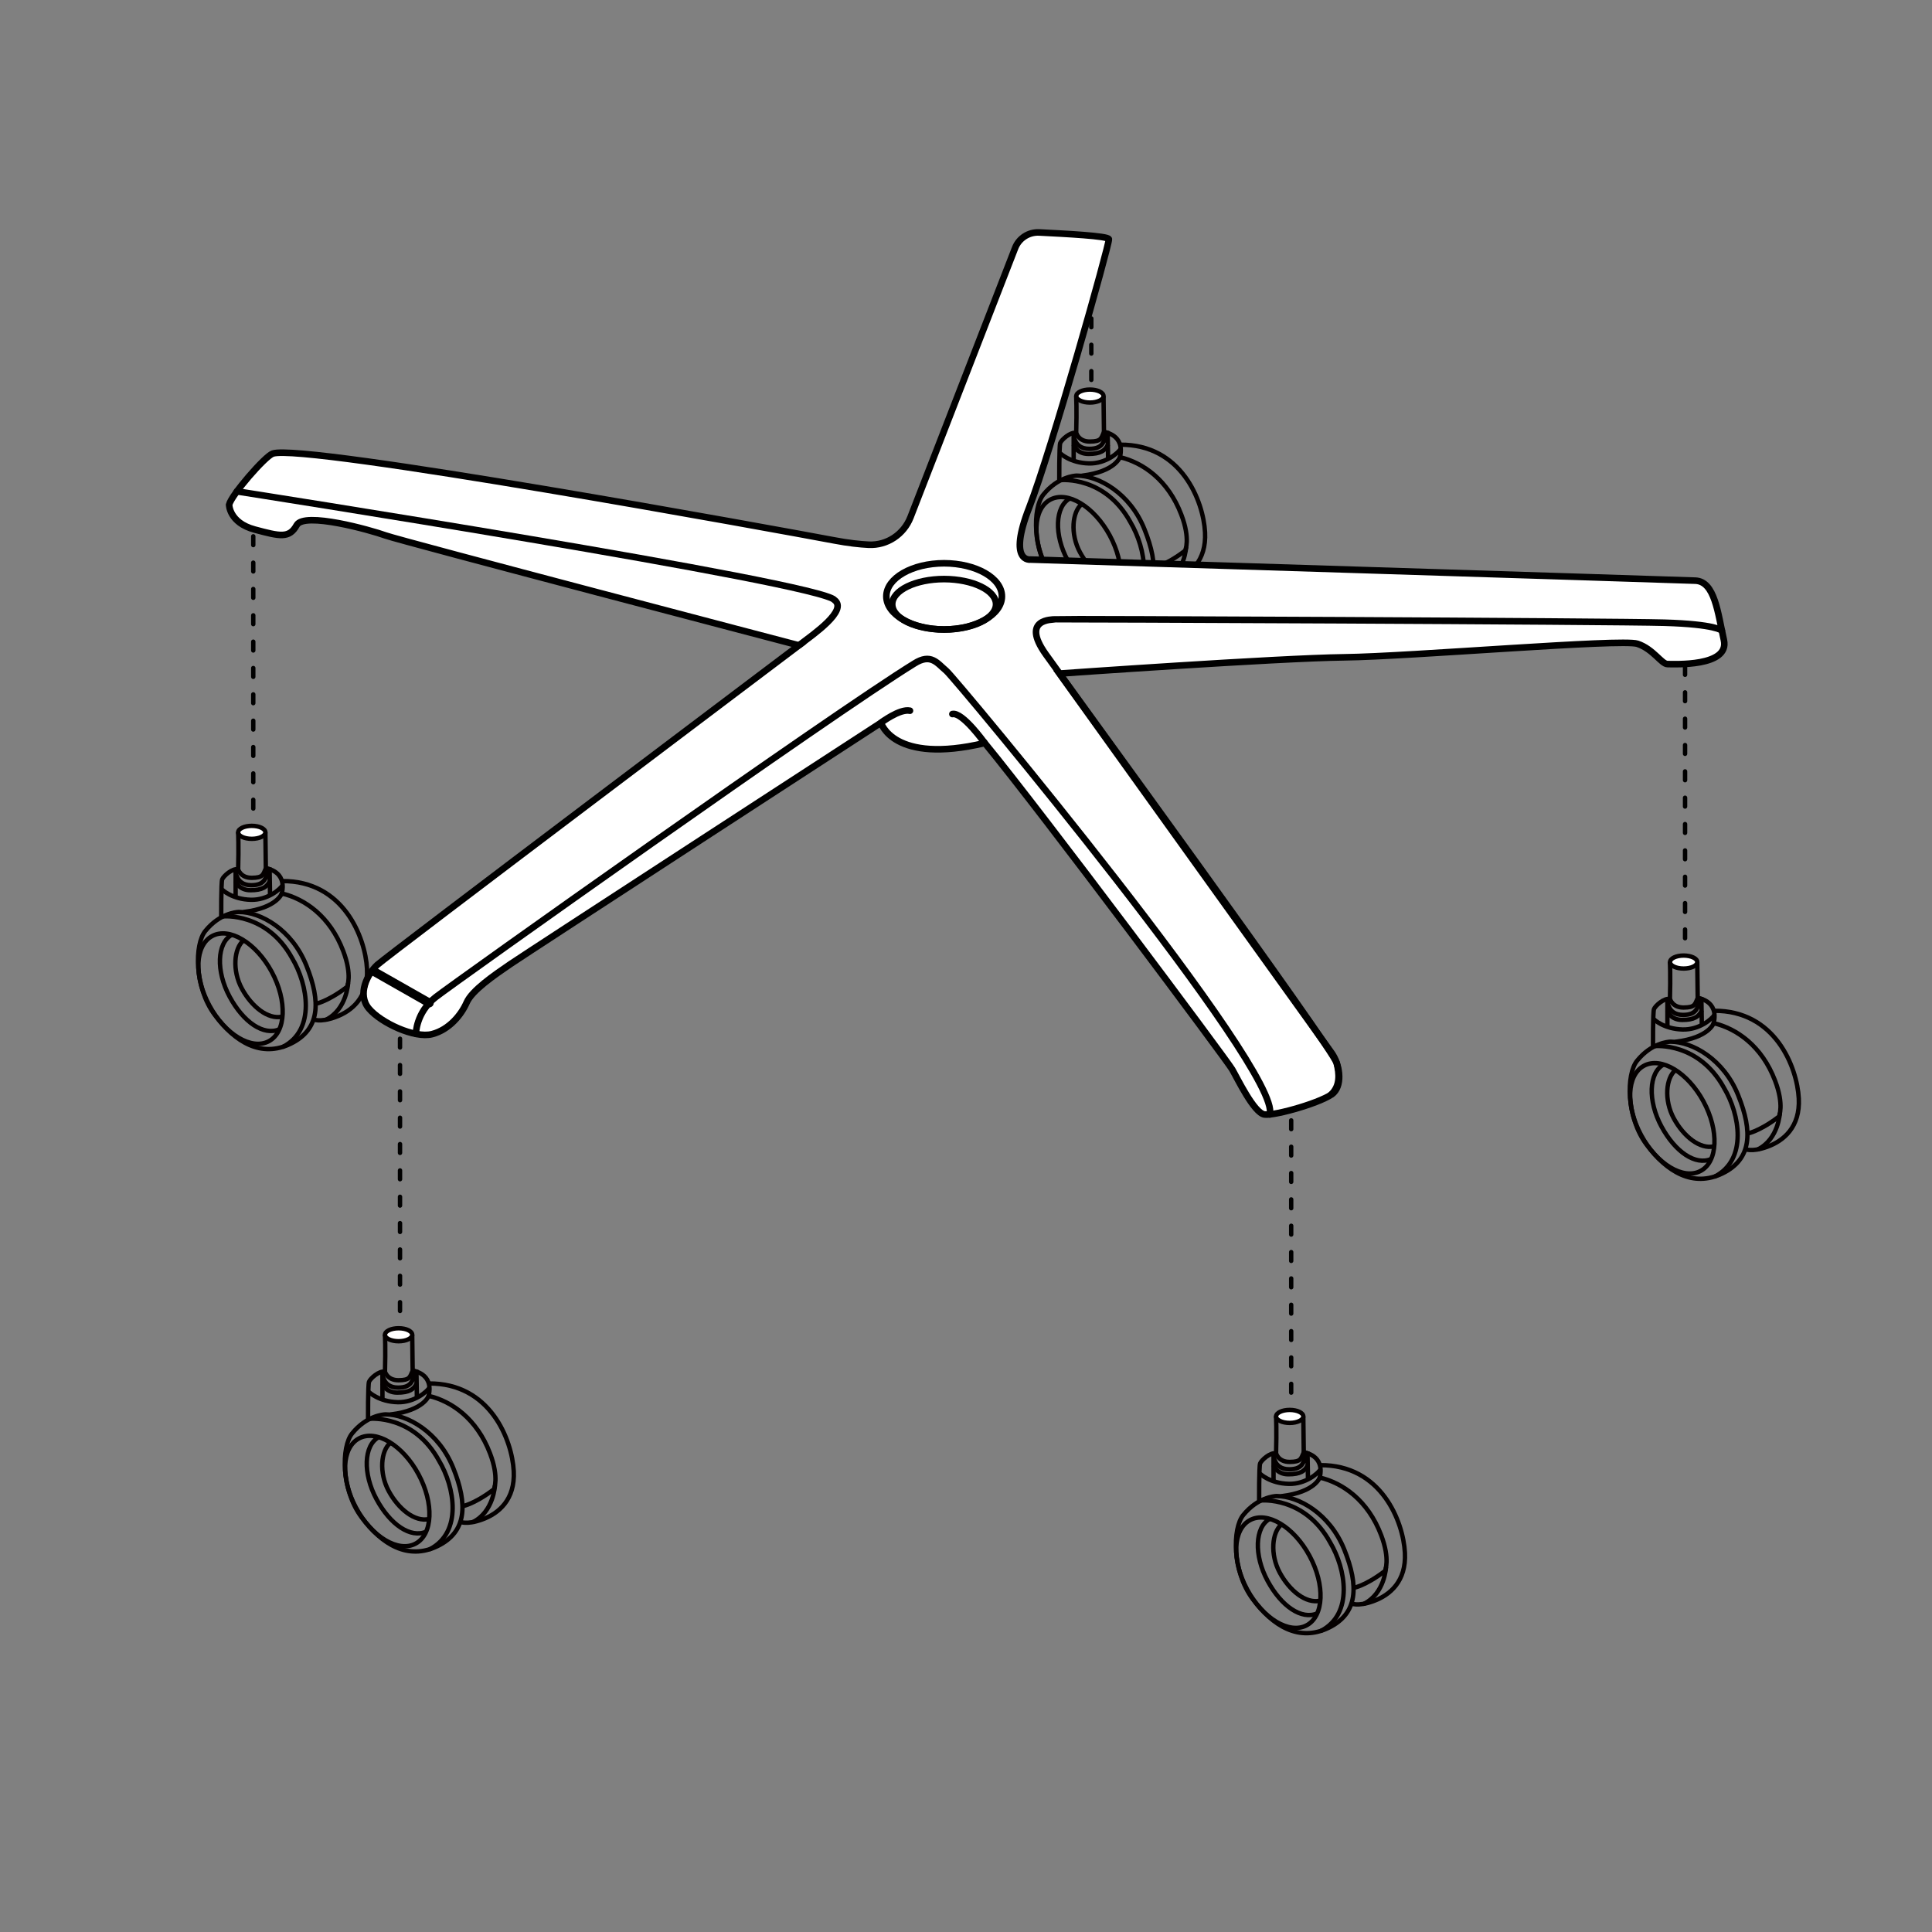 <?xml version="1.0" encoding="utf-8"?>
<!-- Generator: Adobe Illustrator 27.0.0, SVG Export Plug-In . SVG Version: 6.00 Build 0)  -->
<svg version="1.1" id="图层_1" xmlns="http://www.w3.org/2000/svg" xmlns:xlink="http://www.w3.org/1999/xlink" x="0px" y="0px"
	 viewBox="0 0 220 220" style="enable-background:new 0 0 220 220;" xml:space="preserve">
<rect x="0" y="0" width="220" height="220" fill="#808080" stroke="none"/>
<style type="text/css">
	.st0{fill:none;stroke:#040000;stroke-width:0.5;stroke-miterlimit:10;}
	.st1{fill:none;stroke:#040000;stroke-width:0.5;stroke-linecap:round;stroke-linejoin:round;stroke-miterlimit:10;}
	
		.st2{fill:none;stroke:#000000;stroke-width:0.5;stroke-linecap:round;stroke-linejoin:round;stroke-miterlimit:10;stroke-dasharray:1,2;}
	.st3{fill:#FFFFFF;stroke:#040000;stroke-width:0.5;stroke-linecap:round;stroke-linejoin:round;stroke-miterlimit:10;}
	.st4{fill:#FFFFFF;}
	.st5{fill:none;stroke:#4E4D4D;stroke-width:2;stroke-linejoin:round;stroke-miterlimit:10;}
	.st6{fill:none;stroke:#53B5CC;stroke-width:2;stroke-linecap:round;stroke-miterlimit:10;}
	.st7{fill:#53B5CC;}
	.st8{fill:none;stroke:#4E4D4D;stroke-width:2;stroke-linecap:round;stroke-linejoin:round;stroke-miterlimit:10;}
	.st9{fill:none;stroke:#999999;stroke-width:2;stroke-linejoin:round;stroke-miterlimit:10;}
	.st10{fill:#FFFFFF;stroke:#4E4D4D;stroke-width:2;stroke-linejoin:round;stroke-miterlimit:10;}
	.st11{fill:none;stroke:#A02B2E;stroke-width:2;stroke-linecap:round;stroke-linejoin:round;stroke-miterlimit:10;}
	.st12{fill:#FFFFFF;stroke:#666767;stroke-width:2;stroke-linejoin:round;stroke-miterlimit:10;}
	.st13{fill:#FFFFFF;stroke:#999999;stroke-width:2;stroke-linejoin:round;stroke-miterlimit:10;}
	.st14{fill:none;stroke:#999999;stroke-width:2;stroke-linecap:round;stroke-miterlimit:10;}
	.st15{fill:none;stroke:#999999;stroke-width:2;stroke-linecap:round;stroke-linejoin:round;}
	.st16{fill:none;stroke:#4D4E4E;stroke-width:2;stroke-linejoin:round;}
	.st17{fill:none;stroke:#4D4E4E;stroke-width:2;stroke-linecap:round;stroke-linejoin:round;}
	.st18{fill:none;stroke:#4D4E4E;stroke-width:2;stroke-miterlimit:10;}
	.st19{fill:#FFFFFF;stroke:#4D4E4E;stroke-width:2;stroke-miterlimit:10;}
	.st20{fill:none;stroke:#A02B2E;stroke-width:2;stroke-linejoin:round;stroke-miterlimit:10;}
	.st21{fill:none;stroke:#4D4E4E;stroke-width:2;stroke-linecap:round;stroke-linejoin:round;stroke-miterlimit:10;}
	.st22{fill:none;stroke:#202529;stroke-width:2;stroke-linecap:round;stroke-linejoin:round;stroke-miterlimit:10;}
	.st23{fill:none;stroke:#202529;stroke-width:2;stroke-linejoin:round;stroke-miterlimit:10;}
	.st24{fill:none;stroke:#ACB4BC;stroke-width:2;stroke-linecap:round;stroke-miterlimit:10;}
	.st25{fill:none;stroke:#ACB4BC;stroke-width:1.8;stroke-miterlimit:10;}
	.st26{fill:none;stroke:#ACB4BC;stroke-width:1.8;stroke-linejoin:round;stroke-miterlimit:10;}
	.st27{fill:none;stroke:#ACB4BC;stroke-width:1.8;stroke-linecap:round;stroke-linejoin:round;stroke-miterlimit:10;}
	.st28{fill:none;stroke:#202529;stroke-width:1.8;stroke-miterlimit:10;}
	.st29{fill:none;stroke:#202529;stroke-width:1.8;stroke-linecap:round;stroke-linejoin:round;stroke-miterlimit:10;}
	.st30{fill:none;stroke:#202529;stroke-width:1.8;stroke-linejoin:round;stroke-miterlimit:10;}
	.st31{fill:none;stroke:#FFFFFF;stroke-width:5;stroke-linejoin:round;stroke-miterlimit:10;}
	.st32{fill:none;stroke:#A02B2E;stroke-width:1.8;stroke-linejoin:round;stroke-miterlimit:10;}
	.st33{fill:none;stroke:#FFFFFF;stroke-width:1.8;stroke-miterlimit:10;}
	.st34{fill:none;stroke:#A02B2E;stroke-width:1.8;stroke-miterlimit:10;}
	.st35{fill:none;stroke:#FFFFFF;stroke-width:1.8;stroke-linecap:round;stroke-linejoin:round;stroke-miterlimit:10;}
	.st36{fill:none;stroke:#A02B2E;stroke-width:1.8;stroke-linecap:round;stroke-linejoin:round;stroke-miterlimit:10;}
	.st37{fill:none;stroke:#A02B2E;stroke-width:1.8;stroke-linecap:round;stroke-miterlimit:10;}
	.st38{fill:none;stroke:#202529;stroke-width:1.7;stroke-linecap:round;stroke-linejoin:round;stroke-miterlimit:10;}
	.st39{fill:none;stroke:#202529;stroke-width:1.7;stroke-linejoin:round;stroke-miterlimit:10;}
	.st40{fill:none;stroke:#A02B2E;stroke-width:1.7;stroke-linecap:round;stroke-linejoin:round;stroke-miterlimit:10;}
	.st41{fill:none;stroke:#A02B2E;stroke-width:1.7;stroke-linejoin:round;stroke-miterlimit:10;}
	.st42{fill:none;stroke:#ACB4BC;stroke-width:1.8;stroke-linecap:round;stroke-miterlimit:10;}
	.st43{fill:#FFFFFF;stroke:#202529;stroke-width:1.2;stroke-linecap:round;stroke-linejoin:round;}
	.st44{fill:none;stroke:#202529;stroke-width:1.2;stroke-linecap:round;stroke-linejoin:round;}
	.st45{fill:#202529;}
	.st46{fill:#4E4D4D;}
	.st47{fill:#CD1A1C;}
	.st48{fill:#040000;}
	.st49{fill:#FFFFFF;stroke:#666767;stroke-linejoin:round;stroke-miterlimit:10;}
	.st50{fill:none;stroke:#666767;stroke-linejoin:round;}
	.st51{fill:none;stroke:#666767;stroke-linejoin:round;stroke-dasharray:2.026,2.026;}
	.st52{fill:none;stroke:#666767;stroke-linejoin:round;stroke-dasharray:1.967,1.967;}
	.st53{fill:none;stroke:#666767;stroke-linejoin:round;stroke-miterlimit:10;}
	.st54{fill:none;stroke:#666767;stroke-linejoin:round;stroke-dasharray:1.992,1.992;}
	.st55{fill:#FFFFFF;stroke:#000000;stroke-width:0.75;stroke-linecap:round;stroke-miterlimit:10;}
	.st56{fill:none;stroke:#000000;stroke-width:0.75;stroke-linecap:round;stroke-miterlimit:10;}
	.st57{fill:none;stroke:#000000;stroke-linecap:round;stroke-miterlimit:10;}
</style>
<g>
	<path class="st0" d="M126.37,60.97c1.79,3.31,1.64,6.85-0.32,7.9c-1.96,1.06-5-0.76-6.78-4.07c-1.79-3.31-1.64-6.85,0.32-7.9
		C121.55,55.84,124.58,57.67,126.37,60.97z"/>
	<path class="st0" d="M127.24,67.52c-1.79,0.76-4.09-0.8-5.66-3.71c-1.57-2.9-1.46-6.13,0.26-7.06"/>
	<path class="st0" d="M127.55,66.09c-1.59,0.35-3.45-1.13-4.57-3.2c-1.12-2.07-0.9-4.6,0.21-5.5"/>
	<path class="st0" d="M122.65,54.16c-0.02,0-0.04,0-0.06,0c-0.25,0.01-2.14,0.15-3.77,2.15c-1.26,1.52-1.27,6.43,1.06,9.56
		c2.33,3.14,5.31,4.91,8.65,3.29c3.34-1.62,3.46-4.75,1.79-8.9C128.67,56.13,125.08,54.17,122.65,54.16z"/>
	<path class="st0" d="M125.66,45.1c0,0.72,0.05,4.1,0.05,4.1s2.43,0.25,1.82,2.86c2.61,0.61,5.49,2.6,6.99,6.55
		c1.06,2.77,0.44,4.09,0.44,4.09c-2.39,1.82-3.75,1.96-3.75,1.96"/>
	<path class="st0" d="M120.62,54.78c0,0-0.02-3.97,0.11-4.33c0.13-0.36,1.15-1.3,1.82-1.15c0.07-2.56,0-4.25,0-4.25"/>
	<path class="st0" d="M131.05,66.36c0,0,0.74,0.44,2.59-0.24c1.86-0.67,3.75-2.25,3.58-5.5c-0.19-3.57-2.69-10.04-9.67-9.98"/>
	<path class="st0" d="M135.07,62.26c0,0-0.14,3-2.52,4.18"/>
	<path class="st1" d="M120.85,54.67c0,0,4.97-0.49,7.86,4.77c1.8,3.01,2.68,8.13-1.02,10.07"/>
	<path class="st1" d="M127.53,52.05c0,0-0.52,1.64-4.27,2.11"/>
	<path class="st0" d="M120.72,51.61c0,0,1.12,1.11,3.29,1.16c1.91,0.04,3.33-1.2,3.6-1.66"/>
	<path class="st0" d="M122.26,52.37l0-3.07c0,0-0.1,1.81,1.78,1.81c1.66,0,1.69-0.94,1.92-1.87l0.17,0.05l0.05,2.89"/>
	<path class="st0" d="M122.56,49.31c0,0,0.26,0.98,1.55,0.97c1.31-0.01,1.27-0.36,1.6-1.08"/>
	<path class="st0" d="M122.26,50.65c0,0,0.32,1.04,1.69,1.04c1.36,0,1.9-0.37,2.23-1.09"/>
	<line class="st2" x1="124.27" y1="36.26" x2="124.27" y2="44.32"/>
	<ellipse class="st3" cx="124.11" cy="45.1" rx="1.55" ry="0.74"/>
</g>
<polygon class="st4" points="118,64 139.66,64.71 128.82,71.77 119.48,71.51 "/>
<path class="st55" d="M115.59,28.25L103.68,58.9c-0.76,1.95-2.67,3.23-4.76,3.13c-1.02-0.05-2.31-0.19-3.9-0.49
	c-6.16-1.16-60.45-11.09-63.96-9.89c-0.88,0.3-4.71,4.71-4.97,5.82c0,0,0,2.05,2.91,2.83s3.94,1.03,4.79-0.51
	c0.86-1.54,8.39,0.56,10.1,1.18c1.71,0.62,47.09,12.52,47.09,12.52s-46.92,35.36-48.03,36.39c-1.11,1.03-2.31,3.34-0.94,4.97
	c1.37,1.63,5.22,3.42,7.19,2.91c1.97-0.51,3.34-2.23,3.94-3.6c0.6-1.37,3.08-3.08,4.97-4.37s42.21-27.49,42.21-27.49
	s1.37,4.79,11.82,2.31c6.68,8.13,27.57,36.13,28.17,37.16c0.6,1.03,2.48,4.97,3.68,5.14c1.2,0.17,6.85-1.46,7.88-2.48
	c1.03-1.03,0.67-3.3-0.27-4.58c-0.55-0.75-30.96-43.15-30.96-43.15s24.89-1.76,32.43-1.85c7.53-0.09,31.6-2.14,33.39-1.54
	c1.8,0.6,2.74,2.31,3.42,2.31c0.68,0,7.11,0.34,6.42-2.74s-1.03-6.68-3.25-6.76c-2.23-0.09-75.69-2.4-75.69-2.4
	s-2.65,0.43-0.17-5.91c2.48-6.34,9.16-30.05,9.08-30.57c-0.06-0.38-5.03-0.62-7.93-0.77C117.13,26.41,116.02,27.13,115.59,28.25z"/>
<path class="st56" d="M113.42,68.81c0,1.58-2.65,2.87-5.91,2.87c-3.26,0-5.91-1.28-5.91-2.87c0-1.58,2.65-2.87,5.91-2.87
	C110.77,65.95,113.42,67.23,113.42,68.81z"/>
<path class="st56" d="M114.09,67.91c0,2.08-2.95,3.77-6.58,3.77c-3.64,0-6.58-1.69-6.58-3.77s2.95-3.77,6.58-3.77
	C111.14,64.15,114.09,65.83,114.09,67.91z"/>
<path class="st56" d="M26.97,55.95c0,0,66.6,10.41,68.06,12.38c1.53,1.17-2.32,3.84-4.04,5.14"/>
<path class="st56" d="M47.36,117.72c0,0,0-2.42,2.25-4.17c2.25-1.75,45.14-32.22,54.5-37.99c1.91-1.21,2.6-0.05,3.64,0.82
	c1.04,0.86,38.28,45.66,36.84,50.52"/>
<path class="st55" d="M100.32,82.3c0,0,2.14-1.63,3.3-1.37"/>
<path class="st55" d="M112.13,84.61c0,0-2.53-3.55-3.68-3.3"/>
<line class="st57" x1="42.54" y1="110.6" x2="48.89" y2="114.21"/>
<path class="st56" d="M196.07,71.8c0,0-0.71-0.72-6.54-0.89c-5.82-0.17-69.23-0.45-69.42-0.39c-0.19,0.06-3.95-0.13-1.03,3.98
	c2.92,4.11,32.74,44.96,33.13,46.55c0.31,1.24,0.42,2.57-0.61,3.57"/>
<g>
	<path class="st0" d="M193.98,125.43c1.79,3.31,1.64,6.85-0.32,7.9c-1.96,1.06-5-0.76-6.78-4.07c-1.79-3.31-1.64-6.85,0.32-7.9
		C189.16,120.3,192.19,122.12,193.98,125.43z"/>
	<path class="st0" d="M194.85,131.98c-1.79,0.76-4.09-0.8-5.66-3.71c-1.57-2.9-1.46-6.13,0.26-7.06"/>
	<path class="st0" d="M195.16,130.54c-1.59,0.35-3.45-1.13-4.57-3.2c-1.12-2.07-0.9-4.6,0.21-5.5"/>
	<path class="st0" d="M190.26,118.62c-0.02,0-0.04,0-0.06,0c-0.25,0.01-2.14,0.15-3.77,2.15c-1.26,1.52-1.27,6.43,1.06,9.56
		c2.33,3.14,5.31,4.91,8.65,3.29c3.34-1.62,3.46-4.75,1.79-8.9C196.28,120.59,192.69,118.63,190.26,118.62z"/>
	<path class="st0" d="M193.27,109.55c0,0.72,0.05,4.1,0.05,4.1s2.43,0.25,1.82,2.86c2.61,0.61,5.49,2.6,6.99,6.55
		c1.06,2.77,0.44,4.09,0.44,4.09c-2.39,1.82-3.75,1.96-3.75,1.96"/>
	<path class="st0" d="M188.23,119.24c0,0-0.02-3.97,0.11-4.33c0.13-0.36,1.15-1.3,1.82-1.15c0.07-2.56,0-4.25,0-4.25"/>
	<path class="st0" d="M198.66,130.82c0,0,0.74,0.44,2.59-0.24c1.86-0.67,3.75-2.25,3.58-5.5c-0.19-3.57-2.69-10.04-9.67-9.98"/>
	<path class="st0" d="M202.68,126.71c0,0-0.14,3-2.52,4.18"/>
	<path class="st1" d="M188.46,119.12c0,0,4.97-0.49,7.86,4.77c1.8,3.01,2.68,8.13-1.02,10.07"/>
	<path class="st1" d="M195.14,116.51c0,0-0.52,1.64-4.27,2.11"/>
	<path class="st0" d="M188.33,116.07c0,0,1.12,1.11,3.29,1.16c1.91,0.04,3.33-1.2,3.6-1.66"/>
	<path class="st0" d="M189.87,116.83l0-3.07c0,0-0.1,1.81,1.78,1.81c1.66,0,1.69-0.94,1.92-1.87l0.17,0.05l0.05,2.89"/>
	<path class="st0" d="M190.17,113.76c0,0,0.26,0.98,1.55,0.97c1.31-0.01,1.27-0.36,1.6-1.08"/>
	<path class="st0" d="M189.87,115.1c0,0,0.32,1.04,1.69,1.04c1.36,0,1.9-0.37,2.23-1.09"/>
	<line class="st2" x1="191.88" y1="75.84" x2="191.88" y2="108.78"/>
	<ellipse class="st3" cx="191.72" cy="109.55" rx="1.55" ry="0.74"/>
</g>
<g>
	<path class="st0" d="M149.12,177.17c1.79,3.31,1.64,6.85-0.32,7.9c-1.96,1.06-5-0.76-6.78-4.07c-1.79-3.31-1.64-6.85,0.32-7.9
		C144.3,172.04,147.34,173.86,149.12,177.17z"/>
	<path class="st0" d="M150,183.72c-1.79,0.76-4.09-0.8-5.66-3.71c-1.57-2.9-1.46-6.13,0.26-7.06"/>
	<path class="st0" d="M150.3,182.28c-1.59,0.35-3.45-1.13-4.57-3.2c-1.12-2.07-0.9-4.6,0.21-5.5"/>
	<path class="st0" d="M145.41,170.36c-0.02,0-0.04,0-0.06,0c-0.25,0.01-2.14,0.15-3.77,2.15c-1.26,1.52-1.27,6.43,1.06,9.56
		c2.33,3.14,5.31,4.91,8.65,3.29c3.34-1.62,3.46-4.75,1.79-8.9C151.42,172.33,147.84,170.37,145.41,170.36z"/>
	<path class="st0" d="M148.41,161.29c0,0.72,0.05,4.1,0.05,4.1s2.43,0.25,1.82,2.86c2.61,0.61,5.49,2.6,6.99,6.55
		c1.06,2.77,0.44,4.09,0.44,4.09c-2.39,1.82-3.75,1.96-3.75,1.96"/>
	<path class="st0" d="M143.38,170.98c0,0-0.02-3.97,0.11-4.33c0.13-0.36,1.15-1.3,1.82-1.15c0.07-2.56,0-4.25,0-4.25"/>
	<path class="st0" d="M153.81,182.56c0,0,0.74,0.44,2.59-0.24c1.86-0.67,3.75-2.25,3.58-5.5c-0.19-3.57-2.69-10.04-9.67-9.98"/>
	<path class="st0" d="M157.83,178.45c0,0-0.14,3-2.52,4.18"/>
	<path class="st1" d="M143.6,170.86c0,0,4.97-0.49,7.86,4.77c1.8,3.01,2.68,8.13-1.02,10.07"/>
	<path class="st1" d="M150.28,168.25c0,0-0.52,1.64-4.27,2.11"/>
	<path class="st0" d="M143.48,167.81c0,0,1.12,1.11,3.29,1.16c1.91,0.04,3.33-1.2,3.6-1.66"/>
	<path class="st0" d="M145.02,168.57l0-3.07c0,0-0.1,1.81,1.78,1.81c1.66,0,1.69-0.94,1.92-1.87l0.17,0.05l0.05,2.89"/>
	<path class="st0" d="M145.31,165.5c0,0,0.26,0.98,1.55,0.97c1.31-0.01,1.27-0.36,1.6-1.08"/>
	<path class="st0" d="M145.02,166.84c0,0,0.32,1.04,1.69,1.04c1.36,0,1.9-0.37,2.23-1.09"/>
	<line class="st2" x1="147.03" y1="127.58" x2="147.03" y2="160.52"/>
	<ellipse class="st3" cx="146.86" cy="161.29" rx="1.55" ry="0.74"/>
</g>
<g>
	<path class="st0" d="M47.65,167.87c1.79,3.31,1.64,6.85-0.32,7.9c-1.96,1.06-5-0.76-6.78-4.07c-1.79-3.31-1.64-6.85,0.32-7.9
		C42.83,162.74,45.87,164.56,47.65,167.87z"/>
	<path class="st0" d="M48.53,174.42c-1.79,0.76-4.09-0.8-5.66-3.71c-1.57-2.9-1.46-6.13,0.26-7.06"/>
	<path class="st0" d="M48.83,172.98c-1.59,0.35-3.45-1.13-4.57-3.2c-1.12-2.07-0.9-4.6,0.21-5.5"/>
	<path class="st0" d="M43.94,161.06c-0.02,0-0.04,0-0.06,0c-0.25,0.01-2.14,0.15-3.77,2.15c-1.26,1.52-1.27,6.43,1.06,9.56
		c2.33,3.14,5.31,4.91,8.65,3.29c3.34-1.62,3.46-4.75,1.79-8.9C49.95,163.03,46.36,161.07,43.94,161.06z"/>
	<path class="st0" d="M46.94,151.99c0,0.72,0.05,4.1,0.05,4.1s2.43,0.25,1.82,2.86c2.61,0.61,5.49,2.6,6.99,6.55
		c1.06,2.77,0.44,4.09,0.44,4.09c-2.39,1.82-3.75,1.96-3.75,1.96"/>
	<path class="st0" d="M41.91,161.68c0,0-0.02-3.97,0.11-4.33c0.13-0.36,1.15-1.3,1.82-1.15c0.07-2.56,0-4.25,0-4.25"/>
	<path class="st0" d="M52.33,173.26c0,0,0.74,0.44,2.59-0.24c1.86-0.67,3.75-2.25,3.58-5.5c-0.19-3.57-2.69-10.04-9.67-9.98"/>
	<path class="st0" d="M56.36,169.15c0,0-0.14,3-2.52,4.18"/>
	<path class="st1" d="M42.13,161.56c0,0,4.97-0.49,7.86,4.77c1.8,3.01,2.68,8.13-1.02,10.07"/>
	<path class="st1" d="M48.81,158.95c0,0-0.52,1.64-4.27,2.11"/>
	<path class="st0" d="M42.01,158.51c0,0,1.12,1.11,3.29,1.16c1.91,0.04,3.33-1.2,3.6-1.66"/>
	<path class="st0" d="M43.55,159.27l0-3.07c0,0-0.1,1.81,1.78,1.81c1.66,0,1.69-0.94,1.92-1.87l0.17,0.05l0.05,2.89"/>
	<path class="st0" d="M43.84,156.2c0,0,0.26,0.98,1.55,0.97c1.31-0.01,1.27-0.36,1.6-1.08"/>
	<path class="st0" d="M43.55,157.54c0,0,0.32,1.04,1.69,1.04c1.36,0,1.9-0.37,2.23-1.09"/>
	<line class="st2" x1="45.55" y1="118.28" x2="45.55" y2="151.22"/>
	<ellipse class="st3" cx="45.39" cy="151.99" rx="1.55" ry="0.74"/>
</g>
<g>
	<path class="st0" d="M30.94,110.66c1.79,3.31,1.64,6.85-0.32,7.9c-1.96,1.06-5-0.76-6.78-4.07c-1.79-3.31-1.64-6.85,0.32-7.9
		C26.11,105.53,29.15,107.35,30.94,110.66z"/>
	<path class="st0" d="M31.81,117.21c-1.79,0.76-4.09-0.8-5.66-3.71c-1.57-2.9-1.46-6.13,0.26-7.06"/>
	<path class="st0" d="M32.11,115.77c-1.59,0.35-3.45-1.13-4.57-3.2c-1.12-2.07-0.9-4.6,0.21-5.5"/>
	<path class="st0" d="M27.22,103.85c-0.02,0-0.04,0-0.06,0c-0.25,0.01-2.14,0.15-3.77,2.15c-1.26,1.52-1.27,6.43,1.06,9.56
		c2.33,3.14,5.31,4.91,8.65,3.29c3.34-1.62,3.46-4.75,1.79-8.9C33.23,105.81,29.65,103.85,27.22,103.85z"/>
	<path class="st0" d="M30.22,94.78c0,0.72,0.05,4.1,0.05,4.1s2.43,0.25,1.82,2.86c2.61,0.61,5.49,2.6,6.99,6.55
		c1.06,2.77,0.44,4.09,0.44,4.09c-2.39,1.82-3.75,1.96-3.75,1.96"/>
	<path class="st0" d="M25.19,104.47c0,0-0.02-3.97,0.11-4.33c0.13-0.36,1.15-1.3,1.82-1.15c0.07-2.56,0-4.25,0-4.25"/>
	<path class="st0" d="M35.62,116.05c0,0,0.74,0.44,2.59-0.24c1.86-0.67,3.75-2.25,3.58-5.5c-0.19-3.57-2.69-10.04-9.67-9.98"/>
	<path class="st0" d="M39.64,111.94c0,0-0.14,3-2.52,4.18"/>
	<path class="st1" d="M25.41,104.35c0,0,4.97-0.49,7.86,4.77c1.8,3.01,2.68,8.13-1.02,10.07"/>
	<path class="st1" d="M32.09,101.73c0,0-0.52,1.64-4.27,2.11"/>
	<path class="st0" d="M25.29,101.3c0,0,1.12,1.11,3.29,1.16c1.91,0.04,3.33-1.2,3.6-1.66"/>
	<path class="st0" d="M26.83,102.06l0-3.07c0,0-0.1,1.81,1.78,1.81c1.66,0,1.69-0.94,1.92-1.87l0.17,0.05l0.05,2.89"/>
	<path class="st0" d="M27.12,98.99c0,0,0.26,0.98,1.55,0.97c1.31-0.01,1.27-0.36,1.6-1.08"/>
	<path class="st0" d="M26.83,100.33c0,0,0.32,1.04,1.69,1.04c1.36,0,1.9-0.37,2.23-1.09"/>
	<line class="st2" x1="28.84" y1="61.07" x2="28.84" y2="94.01"/>
	<ellipse class="st3" cx="28.67" cy="94.78" rx="1.55" ry="0.74"/>
</g>
</svg>
